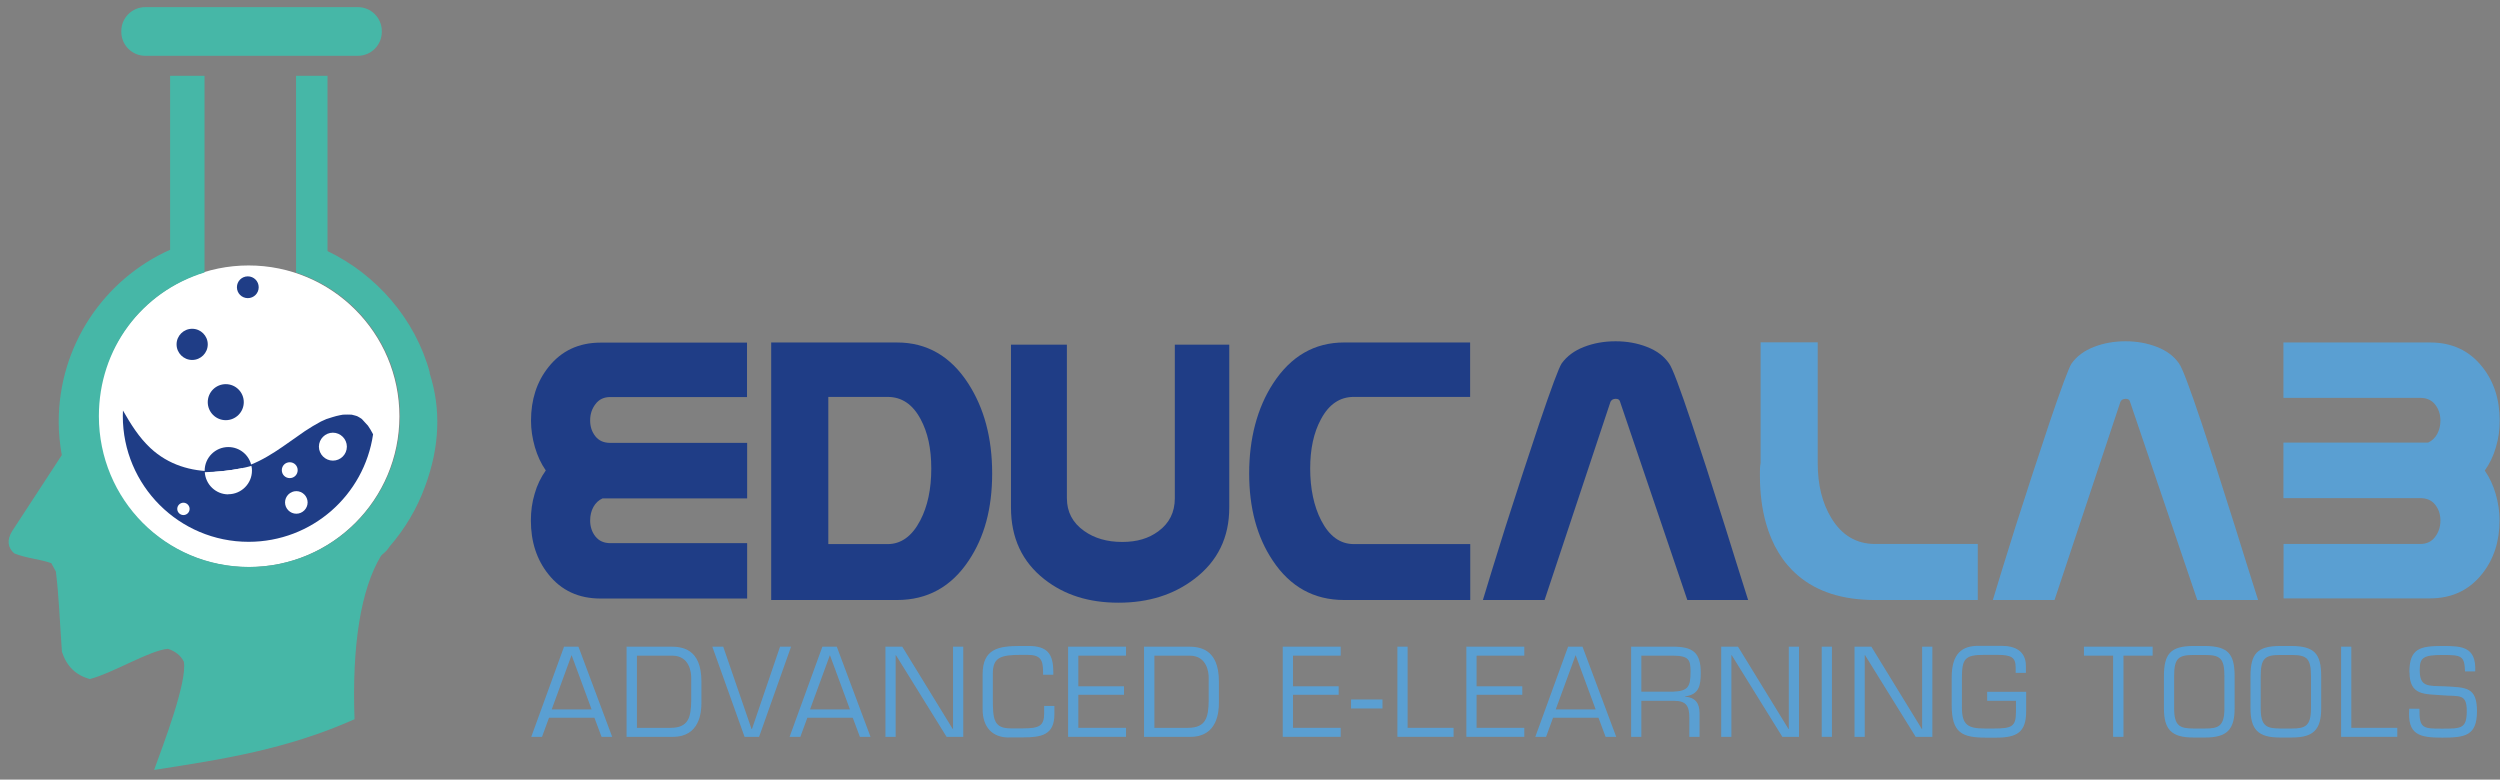<svg xmlns="http://www.w3.org/2000/svg" width="186" height="58" viewBox="0 0 186 58" fill="none"><rect x="0" y="0" width="186" height="58" fill="#808080" stroke="none"/><g id="EDUCA LAB" clip-path="url(#clip0_1220_6089)"><g id="Capa 1"><g id="EDUCA LAB_2"><g id="Group"><path id="Vector" fill-rule="evenodd" clip-rule="evenodd" d="M55.567 44.531H44.677C43.047 44.531 41.757 43.931 40.797 42.721C39.927 41.63 39.497 40.3 39.497 38.721C39.497 38.031 39.587 37.37 39.777 36.74C39.957 36.1 40.237 35.52 40.607 35.001C40.257 34.501 39.987 33.92 39.797 33.27C39.607 32.611 39.507 31.951 39.507 31.3C39.507 29.73 39.937 28.401 40.807 27.311C41.767 26.101 43.057 25.491 44.687 25.491H55.577V29.541H45.397C44.937 29.541 44.567 29.71 44.307 30.061C44.037 30.41 43.907 30.811 43.907 31.28C43.907 31.75 44.037 32.13 44.297 32.461C44.557 32.791 44.927 32.95 45.407 32.95H55.587V37.081H44.827C44.537 37.211 44.307 37.431 44.147 37.721C43.987 38.02 43.907 38.35 43.907 38.721C43.907 39.181 44.037 39.581 44.297 39.91C44.557 40.24 44.927 40.41 45.407 40.41H55.587V44.541L55.567 44.531Z" fill="#1F3D86"></path><path id="Vector_2" fill-rule="evenodd" clip-rule="evenodd" d="M169.907 25.48H180.797C182.427 25.48 183.717 26.081 184.677 27.291C185.547 28.381 185.977 29.71 185.977 31.291C185.977 31.98 185.887 32.641 185.697 33.27C185.517 33.91 185.237 34.49 184.867 35.011C185.217 35.511 185.487 36.09 185.677 36.74C185.867 37.401 185.967 38.06 185.967 38.711C185.967 40.281 185.537 41.611 184.667 42.7C183.707 43.91 182.417 44.52 180.787 44.52H169.897V40.471H180.077C180.537 40.471 180.907 40.3 181.167 39.95C181.437 39.6 181.567 39.2 181.567 38.73C181.567 38.261 181.437 37.88 181.177 37.55C180.917 37.221 180.547 37.06 180.067 37.06H169.887V32.931H180.647C180.937 32.8 181.167 32.581 181.327 32.291C181.487 31.991 181.567 31.66 181.567 31.291C181.567 30.831 181.437 30.43 181.177 30.101C180.917 29.77 180.547 29.601 180.067 29.601H169.887V25.471L169.907 25.48Z" fill="#5A9FD2"></path><path id="Vector_3" fill-rule="evenodd" clip-rule="evenodd" d="M66.747 44.641H57.377V25.481H66.747C68.957 25.481 70.727 26.501 72.037 28.531C73.227 30.371 73.817 32.601 73.817 35.221C73.817 37.841 73.237 39.961 72.077 41.701C70.777 43.661 68.997 44.641 66.737 44.641H66.747ZM66.037 40.481C67.047 40.481 67.857 39.891 68.467 38.721C69.017 37.671 69.287 36.381 69.287 34.871C69.287 33.361 69.027 32.181 68.497 31.191C67.907 30.081 67.087 29.531 66.047 29.531H61.627V40.481H66.047H66.037Z" fill="#1F3D86"></path><path id="Vector_4" fill-rule="evenodd" clip-rule="evenodd" d="M91.457 37.771C91.457 39.981 90.597 41.751 88.877 43.061C87.327 44.251 85.437 44.841 83.217 44.841C80.997 44.841 79.187 44.261 77.707 43.101C76.047 41.801 75.217 40.021 75.217 37.761V25.641H79.377V37.071C79.377 38.091 79.807 38.901 80.657 39.501C81.427 40.051 82.377 40.321 83.487 40.321C84.597 40.321 85.457 40.061 86.177 39.531C86.997 38.931 87.407 38.111 87.407 37.071V25.641H91.457V37.761V37.771Z" fill="#1F3D86"></path><path id="Vector_5" fill-rule="evenodd" clip-rule="evenodd" d="M109.377 44.641H100.007C97.757 44.641 95.987 43.66 94.688 41.7C93.517 39.95 92.938 37.791 92.938 35.221C92.938 32.651 93.528 30.36 94.718 28.53C96.037 26.5 97.797 25.48 100.007 25.48H109.377V29.53H100.717C99.688 29.53 98.868 30.081 98.278 31.191C97.737 32.191 97.478 33.41 97.478 34.87C97.478 36.331 97.748 37.66 98.297 38.721C98.897 39.891 99.707 40.48 100.727 40.48H109.387V44.641H109.377Z" fill="#1F3D86"></path><path id="Vector_6" fill-rule="evenodd" clip-rule="evenodd" d="M130.067 44.641H125.537L120.537 29.901C120.507 29.751 120.397 29.671 120.217 29.671C120.017 29.671 119.887 29.751 119.817 29.901L114.917 44.641H110.327C110.687 43.441 111.247 41.621 112.007 39.201C112.867 36.521 113.697 33.961 114.517 31.521C115.417 28.861 115.977 27.361 116.187 27.041C116.577 26.501 117.127 26.091 117.847 25.811C118.567 25.531 119.347 25.391 120.197 25.391C121.047 25.391 121.817 25.531 122.537 25.811C123.257 26.091 123.807 26.501 124.177 27.041C124.417 27.351 124.977 28.841 125.867 31.501C126.497 33.371 127.327 35.931 128.347 39.181C128.917 41.001 129.477 42.811 130.057 44.631L130.067 44.641Z" fill="#1F3D86"></path><path id="Vector_7" fill-rule="evenodd" clip-rule="evenodd" d="M168.007 44.641H163.477L158.477 29.901C158.447 29.751 158.337 29.671 158.157 29.671C157.957 29.671 157.827 29.751 157.757 29.901L152.857 44.641H148.267C148.627 43.441 149.187 41.621 149.947 39.201C150.807 36.521 151.637 33.961 152.457 31.521C153.357 28.861 153.917 27.361 154.127 27.041C154.517 26.501 155.067 26.091 155.787 25.811C156.507 25.531 157.287 25.391 158.137 25.391C158.987 25.391 159.757 25.531 160.477 25.811C161.197 26.091 161.747 26.501 162.117 27.041C162.357 27.351 162.917 28.841 163.807 31.501C164.437 33.371 165.267 35.931 166.287 39.181C166.857 41.001 167.417 42.811 167.997 44.631L168.007 44.641Z" fill="#5A9FD2"></path><path id="Vector_8" fill-rule="evenodd" clip-rule="evenodd" d="M147.137 44.641H139.507C137.097 44.641 135.177 44.031 133.747 42.8C132.637 41.85 131.847 40.55 131.387 38.92C131.087 37.85 130.938 36.67 130.938 35.401C130.938 35.16 130.937 34.98 130.947 34.831C130.947 34.691 130.968 34.571 130.988 34.461V25.471H135.238V34.461C135.238 36.081 135.577 37.441 136.257 38.55C137.037 39.831 138.117 40.471 139.507 40.471H147.147V44.63L147.137 44.641Z" fill="#5A9FD2"></path></g><path id="fondo blanco" d="M18.496 42.191C12.296 42.191 7.276 37.171 7.276 30.971C7.276 24.771 12.306 19.75 18.496 19.75C24.686 19.75 29.716 24.771 29.716 30.971C29.716 37.171 24.696 42.191 18.496 42.191Z" fill="white"></path><path id="Vector_9" d="M18.137 29.921C18.137 30.661 17.537 31.261 16.797 31.261C16.057 31.261 15.457 30.661 15.457 29.921C15.457 29.181 16.057 28.581 16.797 28.581C17.537 28.581 18.137 29.181 18.137 29.921Z" fill="#1F3D86"></path><path id="Vector_10" d="M27.357 31.651C27.287 31.571 27.027 31.281 26.937 31.191C26.917 31.181 26.897 31.161 26.877 31.141C26.817 31.101 26.757 31.061 26.697 31.031C26.657 31.011 26.607 30.981 26.567 30.961C26.517 30.941 26.477 30.931 26.437 30.921C26.347 30.901 26.257 30.871 26.167 30.851C25.947 30.841 25.727 30.841 25.517 30.851C25.437 30.861 25.347 30.881 25.297 30.891C25.107 30.931 24.927 30.971 24.747 31.031C24.587 31.081 24.427 31.131 24.277 31.181C24.197 31.221 23.907 31.351 23.877 31.361C23.467 31.581 23.067 31.821 22.677 32.081C21.217 33.071 19.747 34.301 18.007 34.791C18.017 34.861 18.027 34.931 18.027 35.001C18.027 35.581 17.557 36.041 16.987 36.041C16.417 36.041 15.977 35.611 15.947 35.061C14.217 35.081 12.527 34.581 11.197 33.341C10.337 32.541 9.727 31.551 9.147 30.541C9.147 30.681 9.137 30.821 9.137 30.951C9.137 36.121 13.327 40.311 18.497 40.311C23.207 40.311 27.097 36.841 27.757 32.311C27.637 32.081 27.507 31.851 27.357 31.641V31.651Z" fill="#1F3D86"></path><path id="Vector_11" d="M18.707 34.661C18.547 33.861 17.837 33.261 16.987 33.261C16.017 33.261 15.227 34.051 15.227 35.021C15.227 35.061 15.227 35.091 15.227 35.131C16.117 35.121 17.017 35.021 17.907 34.851C18.177 34.801 18.437 34.731 18.697 34.661H18.707Z" fill="#1F3D86"></path><path id="Vector_12" d="M16.986 36.771C17.956 36.771 18.746 35.981 18.746 35.011C18.746 34.891 18.736 34.771 18.706 34.661C18.446 34.731 18.186 34.801 17.916 34.851C17.026 35.021 16.126 35.111 15.236 35.131C15.296 36.051 16.056 36.781 16.986 36.781V36.771Z" fill="white"></path><path id="Vector_13" d="M22.147 34.981C22.147 35.311 21.887 35.571 21.557 35.571C21.227 35.571 20.967 35.311 20.967 34.981C20.967 34.651 21.227 34.391 21.557 34.391C21.887 34.391 22.147 34.651 22.147 34.981Z" fill="white"></path><path id="Vector_14" d="M14.107 37.861C14.107 38.121 13.896 38.321 13.646 38.321C13.396 38.321 13.187 38.111 13.187 37.861C13.187 37.611 13.396 37.401 13.646 37.401C13.896 37.401 14.107 37.611 14.107 37.861Z" fill="white"></path><path id="Vector_15" d="M22.887 37.381C22.887 37.841 22.507 38.221 22.047 38.221C21.587 38.221 21.207 37.841 21.207 37.381C21.207 36.921 21.587 36.541 22.047 36.541C22.507 36.541 22.887 36.921 22.887 37.381Z" fill="white"></path><path id="Vector_16" d="M15.457 25.621C15.457 26.261 14.937 26.781 14.297 26.781C13.657 26.781 13.137 26.261 13.137 25.621C13.137 24.981 13.657 24.461 14.297 24.461C14.937 24.461 15.457 24.981 15.457 25.621Z" fill="#1F3D86"></path><path id="Vector_17" d="M25.807 33.231C25.807 33.811 25.337 34.271 24.767 34.271C24.197 34.271 23.727 33.801 23.727 33.231C23.727 32.661 24.197 32.191 24.767 32.191C25.337 32.191 25.807 32.661 25.807 33.231Z" fill="white"></path><path id="Vector_18" d="M31.977 27.721C30.887 23.711 27.987 20.421 24.367 18.681V5.641H22.027V20.281C26.497 21.731 29.767 25.971 29.767 30.961C29.767 37.161 24.727 42.181 18.527 42.181C12.327 42.181 7.357 37.161 7.357 30.961C7.357 25.951 10.527 21.711 15.217 20.271V5.641H12.657V18.581C7.757 20.771 4.367 25.691 4.367 31.401C4.367 32.241 4.457 33.061 4.597 33.861L0.887 39.541C0.507 40.191 0.567 40.731 1.057 41.171C1.927 41.531 3.087 41.621 3.817 41.901L4.157 42.521C4.387 44.381 4.437 46.121 4.607 48.491C4.957 49.571 5.647 50.241 6.687 50.521C8.407 50.071 11.147 48.381 12.497 48.271C13.067 48.461 13.457 48.781 13.677 49.231C13.947 50.721 12.147 55.401 11.467 57.281C16.577 56.491 21.317 55.761 26.377 53.511C26.177 48.001 26.847 43.831 28.347 41.351L28.457 41.241C28.697 41.051 28.867 40.861 28.977 40.671C30.117 39.361 31.027 37.841 31.627 36.181C32.717 33.251 32.827 30.431 31.957 27.741L31.977 27.721Z" fill="#46B7A7"></path><path id="Vector_19" d="M26.626 0.531H10.806C9.823 0.531 9.026 1.328 9.026 2.311V2.371C9.026 3.354 9.823 4.151 10.806 4.151H26.626C27.609 4.151 28.406 3.354 28.406 2.371V2.311C28.406 1.328 27.609 0.531 26.626 0.531Z" fill="#46B7A7"></path><path id="Vector_20" d="M19.247 21.371C19.247 21.821 18.887 22.181 18.437 22.181C17.987 22.181 17.627 21.821 17.627 21.371C17.627 20.921 17.987 20.561 18.437 20.561C18.887 20.561 19.247 20.921 19.247 21.371Z" fill="#1F3D86"></path><g id="Group_2"><path id="Vector_21" d="M40.846 53.401L40.326 54.821H39.526L41.966 48.111H43.036L45.546 54.821H44.756L44.226 53.401H40.836H40.846ZM42.526 48.741L41.046 52.781H44.016L42.526 48.741Z" fill="#5A9FD2"></path><path id="Vector_22" d="M46.616 48.111H49.886C50.696 48.111 52.186 48.221 52.186 50.701V52.301C52.186 52.961 52.076 54.821 50.066 54.821H46.616V48.111ZM49.886 54.151C51.226 54.151 51.406 53.361 51.426 52.161V50.401C51.426 50.021 51.296 48.781 50.016 48.781H47.386V54.151H49.896H49.886Z" fill="#5A9FD2"></path><path id="Vector_23" d="M58.856 48.111L56.476 54.821H55.396L52.996 48.111H53.806L55.916 54.241H55.946L58.036 48.111H58.846H58.856Z" fill="#5A9FD2"></path><path id="Vector_24" d="M60.066 53.401L59.546 54.821H58.746L61.186 48.111H62.256L64.766 54.821H63.976L63.446 53.401H60.056H60.066ZM61.746 48.741L60.266 52.781H63.236L61.746 48.741Z" fill="#5A9FD2"></path><path id="Vector_25" d="M71.666 54.821H70.426L66.656 48.741H66.636V54.821H65.876V48.111H67.126L70.886 54.241H70.906V48.111H71.666V54.821Z" fill="#5A9FD2"></path><path id="Vector_26" d="M75.056 54.871C73.826 54.871 73.106 54.101 73.106 52.761V50.171C73.106 48.271 74.276 48.061 75.906 48.061H76.536C77.936 48.061 78.366 48.671 78.366 49.991V50.201H77.606V50.011C77.606 49.071 77.406 48.721 76.426 48.721H75.996C74.426 48.721 73.866 48.911 73.866 50.131V51.971C73.866 53.501 73.926 54.191 75.196 54.191H76.096C77.316 54.191 77.686 54.021 77.686 53.061V52.521H78.446V53.151C78.446 54.691 77.466 54.861 76.116 54.861H75.046L75.056 54.871Z" fill="#5A9FD2"></path><path id="Vector_27" d="M80.227 51.061H83.627V51.691H80.227V54.151H83.777V54.821H79.467V48.111H83.777V48.781H80.227V51.061Z" fill="#5A9FD2"></path><path id="Vector_28" d="M85.116 48.111H88.386C89.196 48.111 90.686 48.221 90.686 50.701V52.301C90.686 52.961 90.576 54.821 88.566 54.821H85.116V48.111ZM88.386 54.151C89.726 54.151 89.906 53.361 89.926 52.161V50.401C89.926 50.021 89.796 48.781 88.516 48.781H85.886V54.151H88.396H88.386Z" fill="#5A9FD2"></path><path id="Vector_29" d="M96.197 51.061H99.597V51.691H96.197V54.151H99.746V54.821H95.436V48.111H99.746V48.781H96.197V51.061Z" fill="#5A9FD2"></path><path id="Vector_30" d="M102.857 52.041V52.711H100.517V52.041H102.857Z" fill="#5A9FD2"></path><path id="Vector_31" d="M104.727 54.151H108.147V54.821H103.967V48.111H104.727V54.151Z" fill="#5A9FD2"></path><path id="Vector_32" d="M109.857 51.061H113.257V51.691H109.857V54.151H113.407V54.821H109.097V48.111H113.407V48.781H109.857V51.061Z" fill="#5A9FD2"></path><path id="Vector_33" d="M115.547 53.401L115.027 54.821H114.227L116.667 48.111H117.737L120.247 54.821H119.457L118.927 53.401H115.537H115.547ZM117.227 48.741L115.747 52.781H118.717L117.227 48.741Z" fill="#5A9FD2"></path><path id="Vector_34" d="M122.116 54.821H121.356V48.111H124.456C125.906 48.111 126.536 48.511 126.536 50.041C126.536 50.981 126.426 51.681 125.366 51.811V51.831C126.116 51.881 126.446 52.311 126.446 53.041V54.821H125.686V53.401C125.686 52.551 125.476 52.141 124.556 52.141H122.116V54.821ZM124.456 51.461C125.626 51.421 125.776 51.071 125.776 49.961C125.776 49.101 125.656 48.781 124.456 48.781H122.116V51.461H124.456Z" fill="#5A9FD2"></path><path id="Vector_35" d="M133.847 54.821H132.607L128.837 48.741H128.817V54.821H128.057V48.111H129.307L133.067 54.241H133.087V48.111H133.847V54.821Z" fill="#5A9FD2"></path><path id="Vector_36" d="M136.296 54.821H135.536V48.111H136.296V54.821Z" fill="#5A9FD2"></path><path id="Vector_37" d="M143.767 54.821H142.527L138.757 48.741H138.737V54.821H137.977V48.111H139.227L142.987 54.241H143.007V48.111H143.767V54.821Z" fill="#5A9FD2"></path><path id="Vector_38" d="M150.746 51.471V52.931C150.746 54.501 150.036 54.881 148.516 54.881H147.786C145.996 54.881 145.206 54.551 145.206 52.471V50.391C145.206 48.571 146.026 48.051 147.176 48.051H148.936C149.946 48.051 150.726 48.461 150.726 49.541V50.061H149.966V49.681C149.966 48.911 149.666 48.721 148.566 48.721H147.626C146.176 48.721 145.966 49.011 145.966 50.471V52.631C145.966 53.911 146.396 54.201 147.646 54.201H148.366C149.696 54.201 149.986 54.041 149.986 52.971V52.141H147.846V51.471H150.746Z" fill="#5A9FD2"></path><path id="Vector_39" d="M157.976 54.821H157.216V48.781H155.046V48.111H160.156V48.781H157.986V54.821H157.976Z" fill="#5A9FD2"></path><path id="Vector_40" d="M164.076 48.061C165.746 48.081 166.256 48.631 166.256 50.311V52.701C166.256 54.281 165.686 54.871 164.076 54.871H163.176C161.566 54.871 160.996 54.281 160.996 52.701V50.311C160.996 48.631 161.506 48.071 163.176 48.061H164.076ZM163.176 48.731C162.046 48.731 161.756 49.011 161.756 50.311V52.701C161.756 54.031 162.196 54.191 163.176 54.201H164.076C165.056 54.201 165.496 54.031 165.496 52.701V50.311C165.496 49.001 165.196 48.731 164.076 48.731H163.176Z" fill="#5A9FD2"></path><path id="Vector_41" d="M170.517 48.061C172.187 48.081 172.697 48.631 172.697 50.311V52.701C172.697 54.281 172.127 54.871 170.517 54.871H169.617C168.007 54.871 167.437 54.281 167.437 52.701V50.311C167.437 48.631 167.947 48.071 169.617 48.061H170.517ZM169.617 48.731C168.487 48.731 168.197 49.011 168.197 50.311V52.701C168.197 54.031 168.637 54.191 169.617 54.201H170.517C171.497 54.201 171.937 54.031 171.937 52.701V50.311C171.937 49.001 171.637 48.731 170.517 48.731H169.617Z" fill="#5A9FD2"></path><path id="Vector_42" d="M174.937 54.151H178.357V54.821H174.177V48.111H174.937V54.151Z" fill="#5A9FD2"></path><path id="Vector_43" d="M179.257 50.011C179.257 48.221 180.077 48.061 181.737 48.061C183.187 48.061 184.237 48.121 184.157 49.951H183.397C183.357 48.781 183.137 48.731 181.717 48.731C180.297 48.731 180.027 48.921 180.027 49.851C180.027 51.131 180.637 51.021 181.887 51.061C183.477 51.151 184.287 51.101 184.287 52.921C184.287 54.741 183.397 54.881 181.697 54.881C179.997 54.881 179.097 54.671 179.247 52.731H180.007C179.987 54.211 180.277 54.211 181.697 54.211C183.117 54.211 183.527 54.211 183.527 52.891C183.527 51.571 182.957 51.831 181.727 51.731C180.407 51.621 179.267 51.781 179.267 50.011H179.257Z" fill="#5A9FD2"></path></g></g></g></g><defs><clipPath id="clip0_1220_6089"><rect width="185.33" height="56.74" fill="white" transform="translate(0.637 0.531)"></rect></clipPath></defs></svg>